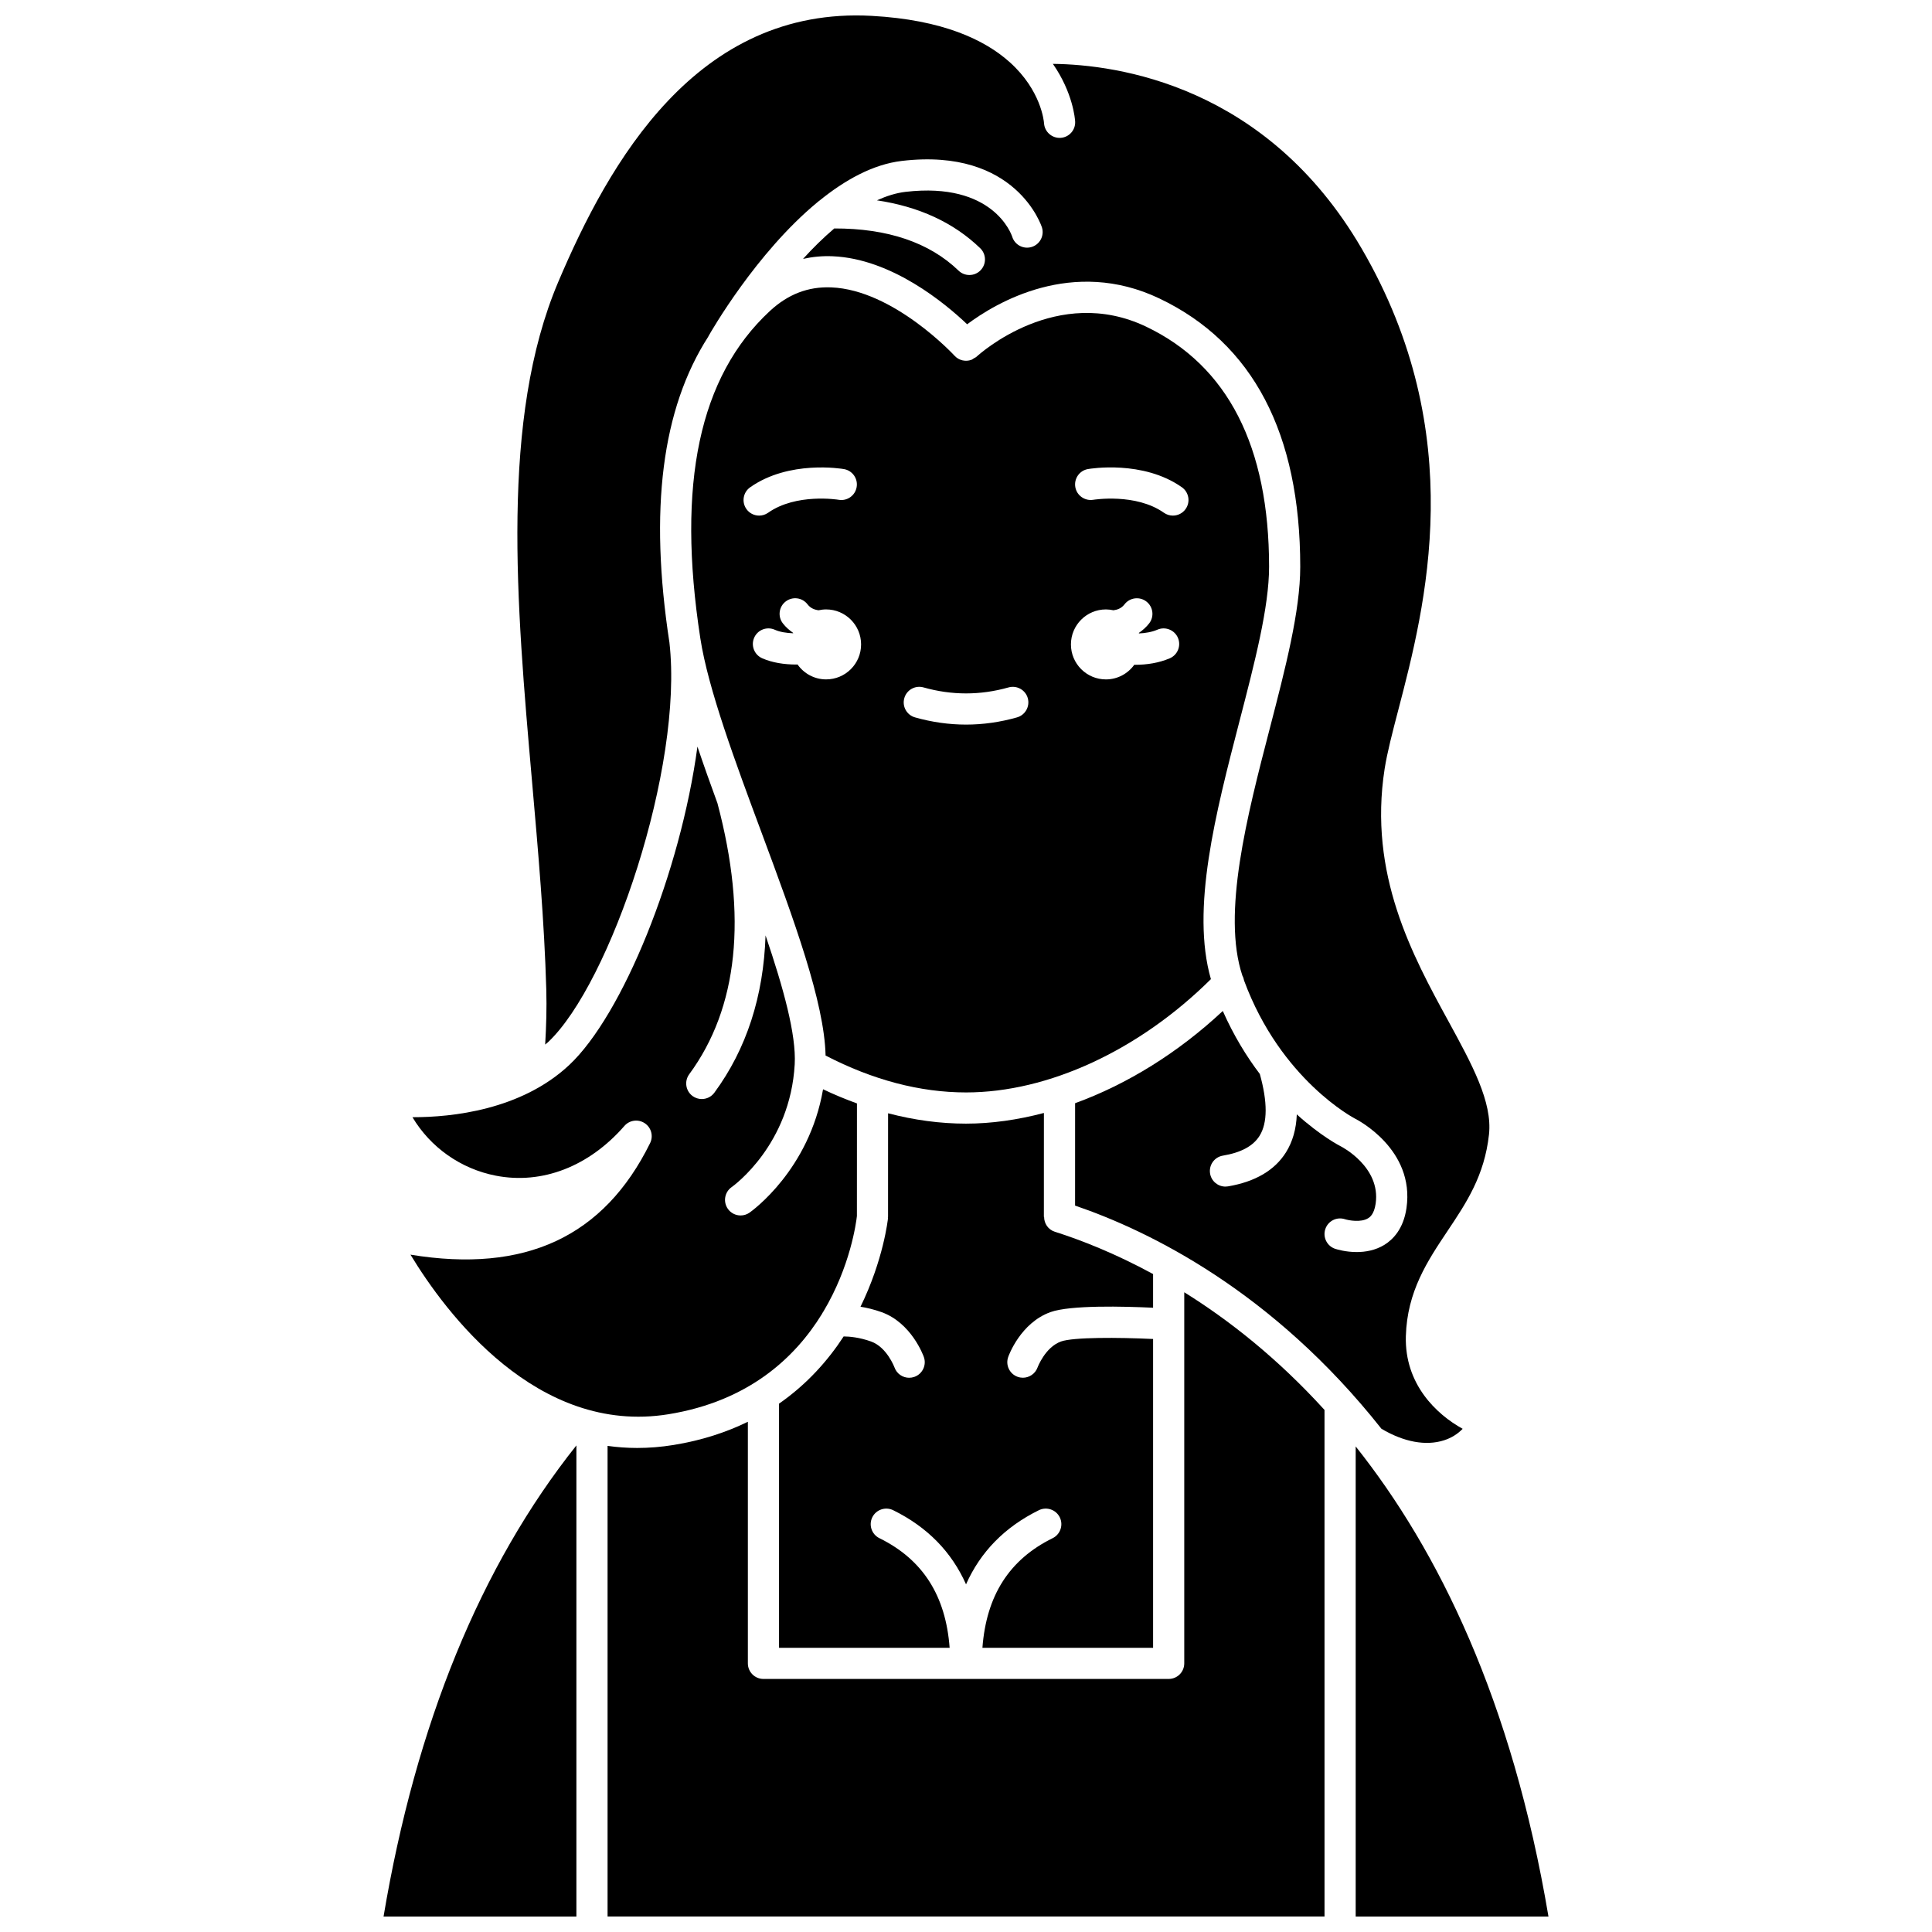 <?xml version="1.0" encoding="UTF-8"?>
<!-- Uploaded to: ICON Repo, www.iconrepo.com, Generator: ICON Repo Mixer Tools -->
<svg width="800px" height="800px" version="1.1" viewBox="144 144 512 512" xmlns="http://www.w3.org/2000/svg">
 <defs>
  <clipPath id="d">
   <path d="m503 527h52v124.9h-52z"/>
  </clipPath>
  <clipPath id="c">
   <path d="m281 148.09h258v378.91h-258z"/>
  </clipPath>
  <clipPath id="b">
   <path d="m245 527h52v124.9h-52z"/>
  </clipPath>
  <clipPath id="a">
   <path d="m305 486h191v165.9h-191z"/>
  </clipPath>
 </defs>
 <path d="m422.42 491.71c5.301-1.883 19.488-1.512 27.16-1.148v-8.926c-10.094-5.492-19.121-9.016-26.062-11.219-1.754-0.559-2.82-2.184-2.82-3.934h-0.059l0.008-27.535c-6.945 1.832-13.887 2.828-20.648 2.828-6.844 0-13.738-0.938-20.648-2.746l-0.008 27.457h-0.062c0 0.137 0.055 0.258 0.043 0.395-0.02 0.234-1.188 10.988-7.281 23.414 1.664 0.273 3.523 0.699 5.547 1.422 7.965 2.84 11.109 11.535 11.242 11.906 0.762 2.152-0.371 4.508-2.523 5.266-0.449 0.156-0.918 0.234-1.371 0.234-1.699 0-3.289-1.055-3.887-2.738-0.055-0.133-2.039-5.394-6.231-6.883-3.086-1.098-5.684-1.32-7.242-1.332-4.133 6.34-9.68 12.633-17.125 17.809v64.715h45.211c-1.027-13.84-7.106-23.402-18.613-29.062-2.043-1.008-2.887-3.484-1.883-5.531 1.008-2.047 3.492-2.879 5.531-1.883 9.102 4.477 15.504 11.094 19.309 19.648 3.809-8.555 10.203-15.168 19.309-19.648 2.039-0.996 4.523-0.164 5.531 1.883 1.004 2.043 0.16 4.523-1.883 5.531-11.504 5.66-17.578 15.227-18.613 29.062h45.23v-81.848c-9.273-0.441-21.145-0.496-24.387 0.656-4.219 1.504-6.211 6.832-6.231 6.887-0.609 1.672-2.199 2.723-3.891 2.723-0.457 0-0.93-0.078-1.387-0.242-2.141-0.77-3.258-3.106-2.504-5.25 0.129-0.375 3.269-9.07 11.238-11.91z"/>
 <g clip-path="url(#d)">
  <path d="m503.27 527.32v124.59h51.09c-9.648-57.367-29.27-97.148-51.09-124.59z"/>
 </g>
 <g clip-path="url(#c)">
  <path d="m288.77 406.24c0.141 4.894-0.008 9.73-0.293 14.578 0.234-0.211 0.496-0.387 0.727-0.602 16.547-15.516 35.98-72.922 32.199-105.96-5.391-35.176-2.012-61.883 10.309-81.062 0.012-0.02 0.012-0.047 0.02-0.07 0.699-1.242 12.637-22.098 28.867-35.504 0.145-0.156 0.332-0.262 0.5-0.395 6.75-5.481 14.207-9.68 21.922-10.582 30.398-3.582 37.055 17.465 37.121 17.676 0.652 2.184-0.586 4.484-2.769 5.141-2.184 0.652-4.461-0.574-5.129-2.734-0.223-0.672-5.062-14.582-28.262-11.883-2.539 0.297-5.078 1.117-7.586 2.25 11.125 1.664 20.312 5.871 27.371 12.691 1.641 1.582 1.684 4.199 0.102 5.84-0.809 0.84-1.891 1.258-2.973 1.258-1.031 0-2.07-0.383-2.867-1.16-7.731-7.461-18.82-11.211-32.941-11.176-2.902 2.473-5.688 5.211-8.273 8.066 2.523-0.562 5.133-0.816 7.832-0.699 15.648 0.645 29.859 12.512 35.656 18.027 7.539-5.641 27.875-17.867 51.004-6.812 24.73 11.816 37.27 35.734 37.27 71.09 0 11.723-3.934 26.891-8.105 42.953-5.969 22.988-12.691 48.988-7.231 65.383 0.23 0.418 0.375 0.852 0.453 1.309 9.738 26.344 29.219 36.492 29.41 36.594 0.641 0.32 15.879 8.141 13.629 23.691-0.797 5.551-3.602 8.348-5.809 9.723-2.426 1.5-5.094 1.941-7.391 1.941-2.934 0-5.254-0.719-5.684-0.855-2.164-0.715-3.344-3.043-2.633-5.215 0.715-2.164 3.023-3.348 5.215-2.633 0.965 0.305 4.25 0.938 6.156-0.27 0.387-0.242 1.559-0.98 1.977-3.867 1.402-9.723-9.051-15.078-9.16-15.133-0.434-0.215-5.434-2.812-11.738-8.508-0.152 3.898-1.105 7.238-2.879 10.066-2.977 4.754-8.141 7.785-15.34 9.008-0.234 0.039-0.461 0.059-0.695 0.059-1.977 0-3.727-1.426-4.066-3.441-0.379-2.25 1.133-4.383 3.383-4.762 4.844-0.816 8.02-2.531 9.723-5.246 2.148-3.438 2.144-8.977 0.07-16.398-3.488-4.598-6.902-10.125-9.809-16.691-11.816 11.047-25.336 19.422-39.141 24.441l-0.008 27.133c19.688 6.723 52.344 22.676 81.184 59.137 5.91 3.516 11.785 4.617 16.594 3.062 1.938-0.621 3.613-1.664 4.938-3.043-6.992-3.859-15.41-11.852-15.055-24.551 0.336-11.859 5.758-19.965 10.996-27.805 5.059-7.562 9.832-14.707 11.035-25.645 0.945-8.609-4.488-18.555-10.777-30.066-9.469-17.324-21.25-38.887-16.875-66.855 0.676-4.305 2.043-9.543 3.625-15.609 7.121-27.281 19.027-72.938-9.723-122.26-25.211-43.262-64.719-48.742-81.824-48.938 5.34 7.676 5.863 14.641 5.902 15.262 0.129 2.277-1.613 4.223-3.891 4.352-2.242 0.121-4.211-1.602-4.352-3.867-0.047-0.637-0.812-8.715-9.023-16.129-0.09-0.059-0.152-0.141-0.23-0.203-6.508-5.773-17.578-11.098-36.41-12.133-46.48-2.574-69.691 38.996-83.059 70.469-15.406 36.285-11.113 85.184-6.961 132.46 1.605 18.273 3.269 37.156 3.773 55.102z"/>
 </g>
 <path d="m480.32 294.21c0-31.902-10.957-53.312-32.57-63.637-23.586-11.27-44.082 7.156-44.945 7.949 0 0-0.004 0-0.004 0.004l-0.004 0.004c-0.211 0.195-0.473 0.285-0.707 0.426-0.23 0.137-0.441 0.328-0.691 0.414-1.52 0.539-3.277 0.164-4.434-1.098-0.156-0.172-16.164-17.449-32.676-18.113-6.117-0.25-11.469 1.809-16.289 6.285-18.688 17.359-24.711 45.711-18.414 86.672 2.066 13.422 9.27 32.805 16.242 51.551 8.594 23.121 16.637 44.934 16.961 59.062 12.48 6.461 24.988 9.777 37.23 9.777 21.824 0 45.902-11.195 64.883-30.027-5.324-18.559 1.219-43.863 7.582-68.391 4.031-15.535 7.836-30.207 7.836-40.879zm-137.52-21.07c10.305-7.262 24.27-4.926 24.863-4.824 2.246 0.391 3.75 2.531 3.356 4.777-0.391 2.242-2.519 3.754-4.769 3.356-0.238-0.043-11.273-1.793-18.695 3.438-0.723 0.512-1.555 0.754-2.375 0.754-1.297 0-2.578-0.605-3.379-1.75-1.312-1.867-0.863-4.441 1-5.75zm20.133 50.906c-3.137 0-5.902-1.57-7.578-3.957-0.125 0-0.238 0.02-0.367 0.02-3.117 0-6.348-0.48-9.027-1.676-2.082-0.934-3.016-3.375-2.086-5.457 0.93-2.078 3.356-3.016 5.457-2.086 1.355 0.605 3.098 0.871 4.844 0.934 0.012-0.031 0.02-0.066 0.027-0.098-1.012-0.707-1.957-1.512-2.746-2.539-1.391-1.809-1.051-4.402 0.762-5.789 1.812-1.391 4.402-1.051 5.789 0.762 0.789 1.023 1.82 1.422 2.922 1.57 0.645-0.141 1.309-0.227 1.996-0.227 5.121 0 9.273 4.156 9.273 9.273 0.008 5.117-4.144 9.27-9.266 9.27zm50.586 10.07c-4.477 1.27-9.023 1.91-13.512 1.91-4.488 0-9.035-0.645-13.512-1.91-2.191-0.621-3.469-2.902-2.844-5.098 0.617-2.199 2.914-3.469 5.098-2.844 7.488 2.117 15.043 2.117 22.527 0 2.176-0.617 4.477 0.648 5.098 2.844 0.613 2.195-0.66 4.473-2.856 5.098zm40.473-15.656c-2.871 1.23-6.09 1.719-9.129 1.719-0.086 0-0.168-0.012-0.262-0.012-1.684 2.34-4.414 3.883-7.519 3.883-5.121 0-9.273-4.156-9.273-9.273 0-5.121 4.156-9.273 9.273-9.273 0.691 0 1.355 0.086 2 0.227 1.102-0.148 2.137-0.547 2.922-1.57 1.391-1.809 3.981-2.148 5.789-0.762 1.809 1.387 2.152 3.981 0.762 5.789-0.793 1.027-1.734 1.836-2.746 2.543 0.016 0.047 0.023 0.09 0.043 0.133 1.664-0.074 3.379-0.352 4.894-1 2.078-0.895 4.523 0.07 5.422 2.172 0.891 2.102-0.078 4.527-2.176 5.426zm4.215-39.57c-0.801 1.141-2.082 1.75-3.379 1.75-0.82 0-1.652-0.242-2.375-0.754-7.469-5.262-18.617-3.453-18.723-3.438-2.234 0.367-4.383-1.129-4.762-3.375s1.113-4.379 3.356-4.766c0.598-0.102 14.59-2.434 24.891 4.824 1.859 1.316 2.309 3.891 0.992 5.758z"/>
 <g clip-path="url(#b)">
  <path d="m296.75 651.9v-124.85c-25.363 31.871-42.543 73.824-51.105 124.85z"/>
 </g>
 <path d="m252.78 476.5c9.27 15.301 33.48 47.949 68.367 42.289 21.332-3.461 33.625-15.094 40.672-26.566 0.121-0.223 0.227-0.445 0.383-0.641 7.172-11.992 8.695-23.602 8.887-25.32l0.012-29.844c-3-1.094-5.996-2.316-8.984-3.75-3.656 21.324-18.781 32.203-19.484 32.695-0.723 0.504-1.543 0.746-2.363 0.746-1.301 0-2.586-0.609-3.387-1.762-1.305-1.867-0.852-4.445 1.016-5.754 0.621-0.441 15.512-11.246 16.707-32.539 0.438-7.809-2.988-20.254-7.727-34.16-0.531 16.137-5.043 30.098-13.57 41.684-0.809 1.102-2.062 1.68-3.332 1.68-0.852 0-1.707-0.262-2.445-0.801-1.832-1.352-2.231-3.934-0.879-5.773 12.953-17.609 15.469-41.77 7.477-71.824-1.859-5.078-3.652-10.105-5.301-15-4.516 33.418-19.863 71.145-33.977 84.375-12.793 11.988-31.23 13.836-41.359 13.836h-0.188c4.742 7.965 12.789 13.703 22.133 15.504 12.246 2.371 24.66-2.445 34.027-13.184 1.359-1.57 3.676-1.875 5.406-0.723 1.727 1.148 2.328 3.402 1.414 5.262-12.246 24.832-33.09 34.555-63.504 29.57z"/>
 <g clip-path="url(#a)">
  <path d="m457.84 486.46v98.348c0 2.285-1.848 4.129-4.129 4.129h-107.39c-2.285 0-4.129-1.848-4.129-4.129v-64.02c-5.684 2.769-12.199 4.934-19.723 6.152-3.301 0.535-6.512 0.785-9.625 0.785-2.684 0-5.293-0.199-7.832-0.551v124.72h190l-0.004-134.25c-12.488-13.73-25.328-23.812-37.172-31.184z"/>
 </g>
</svg>